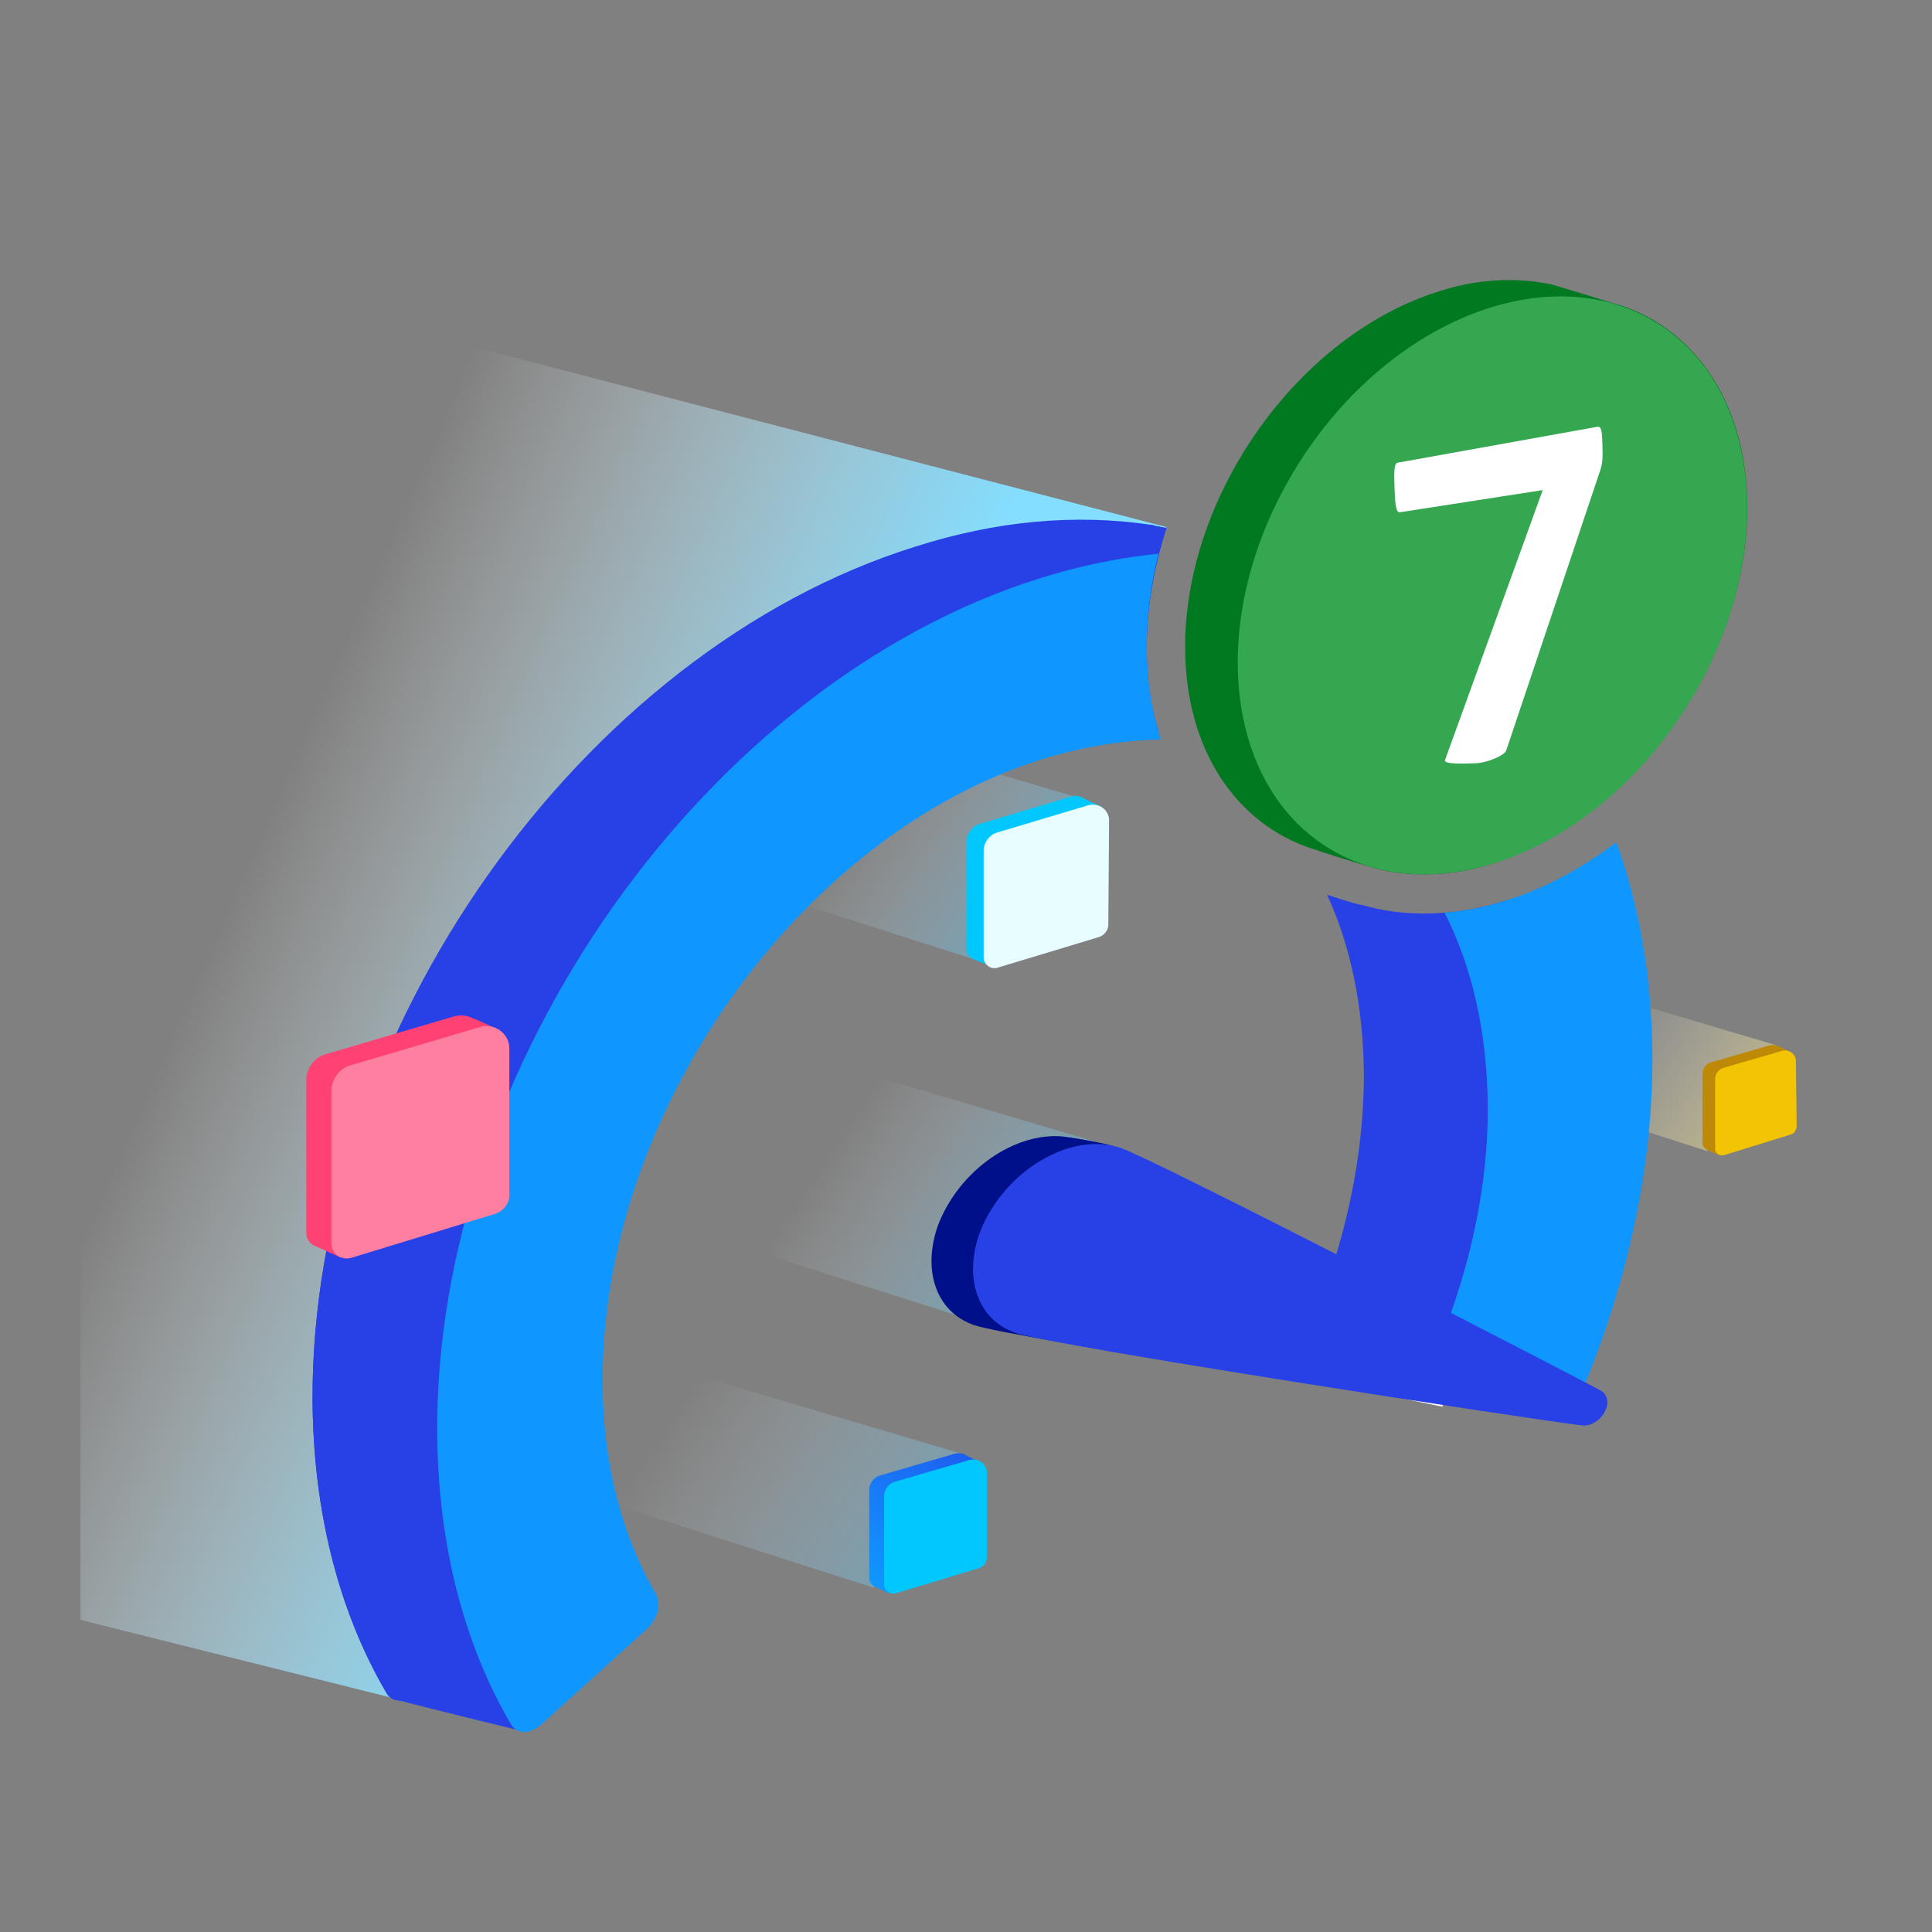 <svg width="240" height="240" viewBox="0 0 240 240" fill="none" xmlns="http://www.w3.org/2000/svg"><rect x="0" y="0" width="240" height="240" fill="#808080" stroke="none"/><path d="M220.656 129.845L181.602 118.255L170.402 129.65L212.085 142.992L220.656 129.845Z" fill="url(#paint0_linear_16625_414357)"/><path d="M134.173 99.167L76.128 81.928L59.864 99.653L121.804 119.424L134.173 99.167Z" fill="url(#paint1_linear_16625_414357)"/><path d="M139.335 142.798L72.427 122.93L53.241 142.505L124.531 165.197L139.335 142.798Z" fill="url(#paint2_linear_16625_414357)"/><path d="M119.467 180.585L70.09 165.977L55.968 180.39L108.559 197.239L119.467 180.585Z" fill="url(#paint3_linear_16625_414357)"/><path d="M61.422 214.087L10 201.232V30.409L144.886 65.469L137.679 83.681L87.425 112.607L62.883 161.886L61.422 214.087Z" fill="url(#paint4_linear_16625_414357)"/><path d="M142.451 80.37C142.451 75.403 143.328 70.436 144.886 65.567C135.342 63.814 124.824 64.496 113.819 67.904C72.233 80.857 38.536 128.579 38.828 174.157C38.925 187.695 42.042 200.161 47.983 210.289C48.664 211.555 50.32 211.555 51.683 210.387L64.831 198.505C65.513 197.921 65.902 197.142 66.195 196.362C66.389 195.583 66.292 194.707 66 194.122C61.715 186.818 59.377 177.663 59.377 167.827C59.182 134.617 83.725 99.848 114.013 90.402C125.018 86.993 135.244 87.382 143.912 90.791C142.841 87.48 142.451 83.974 142.451 80.37Z" fill="#2741E7"/><path d="M186.861 111.925C183.55 112.996 180.142 113.483 176.928 113.483C174.98 113.483 172.935 113.288 171.084 112.899L170.305 112.704C169.916 112.607 169.526 112.509 169.136 112.412H169.039C168.942 112.412 167.481 112.022 164.851 111.146C167.773 117.476 169.331 124.975 169.429 133.351C169.429 139.389 168.649 145.622 167.091 151.855C166.117 155.848 164.754 159.841 163.098 163.737C162.416 165.392 162.903 167.048 164.267 167.437L177.512 171.041C177.902 171.138 178.388 171.138 178.778 171.041C179.752 170.749 180.726 169.872 181.213 168.704C186.959 154.971 189.978 140.558 189.881 127.02C189.881 121.859 188.907 116.794 187.446 111.827C187.154 111.827 186.959 111.925 186.861 111.925Z" fill="#2741E7"/><path d="M142.451 80.37C142.451 75.501 143.328 70.534 144.886 65.664C144.009 65.469 143.425 65.275 143.328 65.275C143.23 65.177 143.036 65.177 142.841 65.177C133.589 63.814 123.752 64.69 113.721 67.904C72.135 80.857 38.535 128.481 38.828 174.06C38.925 187.597 42.042 200.063 47.982 210.192C48.177 210.581 48.567 210.874 48.956 210.971C48.956 210.971 48.956 211.166 49.346 211.166C52.17 211.945 64.928 215.061 64.928 215.061V198.31C65.61 197.726 66 196.947 66.292 196.168C66.487 195.388 66.389 194.512 66.097 193.928C61.812 186.623 59.474 177.469 59.474 167.632C59.28 134.422 83.822 99.751 114.111 90.207C121.317 87.967 128.33 87.285 134.952 88.162C136.316 88.356 137.874 87.188 138.458 85.532L142.451 80.37Z" fill="#2741E7"/><path d="M142.451 80.37C142.451 76.572 142.938 72.676 143.912 68.781C139.14 69.268 134.271 70.242 129.304 71.8C87.718 84.753 54.021 132.474 54.313 178.053C54.41 191.59 57.527 204.056 63.468 214.185C64.149 215.451 65.805 215.451 67.168 214.282L80.316 202.401C80.998 201.816 81.388 201.037 81.68 200.258C81.874 199.479 81.777 198.602 81.485 198.018C77.2 190.714 74.862 181.559 74.862 171.723C74.668 138.512 99.21 103.744 129.498 94.297C134.563 92.739 139.53 91.96 144.204 91.862C143.036 88.259 142.451 84.461 142.451 80.37Z" fill="#0F97FF"/><path d="M186.862 111.925C184.427 112.704 181.895 113.191 179.46 113.386C182.869 120.105 184.719 128.189 184.816 137.246C184.914 147.083 182.674 157.601 178.486 167.632C177.804 169.288 178.291 170.943 179.655 171.333L192.9 174.936C193.289 175.034 193.776 175.034 194.166 174.936C195.14 174.644 196.114 173.768 196.601 172.599C202.347 158.867 205.366 144.453 205.268 130.916C205.171 121.274 203.613 112.412 200.788 104.62C196.406 107.932 191.731 110.464 186.862 111.925Z" fill="#0F97FF"/><path d="M179.167 174.742L181.505 169.19L159.3 161.886L160.663 170.943" fill="white"/><path fill-rule="evenodd" clip-rule="evenodd" d="M194.458 173.768C194.36 173.963 194.263 174.255 194.165 174.45C193.581 175.521 192.412 176.203 191.438 176.105C185.498 175.424 125.408 166.171 121.025 164.613C116.74 163.152 114.89 158.77 116.058 153.803C116.35 152.439 116.935 151.076 117.714 149.712C119.467 146.693 122.096 144.161 125.213 142.603C127.356 141.532 129.596 141.045 131.543 141.142C132.42 141.142 137.289 142.019 138.069 142.311C142.548 143.869 191.828 170.846 193.776 171.82C194.36 172.21 194.652 172.989 194.458 173.768Z" fill="#00108A"/><path fill-rule="evenodd" clip-rule="evenodd" d="M199.619 174.742C199.522 174.936 199.425 175.229 199.327 175.423C198.743 176.495 197.574 177.176 196.6 177.079C190.66 176.397 130.57 167.145 126.187 165.587C121.902 164.126 120.051 159.743 121.22 154.777C121.512 153.413 122.097 152.05 122.876 150.686C124.629 147.667 127.258 145.135 130.375 143.577C133.491 142.018 136.608 141.726 139.237 142.603C143.717 144.161 197.087 171.723 198.938 172.794C199.522 173.183 199.814 173.865 199.619 174.742Z" fill="#2741E7"/><path d="M60.156 128.871C60.156 128.189 62.104 127.994 62.104 127.994C62.104 127.994 58.987 126.533 58.598 126.436C58.014 126.144 57.234 126.046 56.455 126.241L40.289 131.013C39.023 131.403 38.049 132.766 38.049 134.13V153.121C38.049 153.9 38.438 154.484 39.12 154.777C39.607 154.971 42.334 156.237 42.334 156.237L58.403 149.518C59.377 149.225 60.156 148.251 60.156 147.278V128.871Z" fill="#FF4173"/><path d="M63.273 130.234C63.273 128.384 61.422 127.02 59.572 127.605L43.405 132.377C42.139 132.766 41.165 134.13 41.165 135.493V154.484C41.165 155.751 42.431 156.627 43.697 156.237L61.52 150.784C62.494 150.491 63.273 149.518 63.273 148.544V130.234Z" fill="#FF7FA1"/><path d="M120.733 182.143C120.733 181.754 121.902 181.656 121.902 181.656C121.902 181.656 120.051 180.877 119.856 180.682C119.467 180.488 119.077 180.488 118.59 180.585L109.241 183.312C108.559 183.507 107.975 184.286 107.975 185.065V196.07C107.975 196.46 108.267 196.849 108.559 197.044C108.851 197.141 110.41 197.92 110.41 197.92L119.759 194.025C120.343 193.83 120.733 193.343 120.733 192.661V182.143Z" fill="url(#paint5_linear_16625_414357)"/><path d="M122.583 182.922C122.583 181.851 121.512 181.072 120.441 181.364L111.091 184.091C110.41 184.286 109.825 185.065 109.825 185.844V196.849C109.825 197.628 110.604 198.115 111.286 197.921L121.61 194.804C122.194 194.609 122.583 194.122 122.583 193.441V182.922Z" fill="#00C8FF"/><path d="M135.536 100.822C135.536 100.335 136.9 100.238 136.9 100.238C136.9 100.238 134.66 99.264 134.465 99.069C133.978 98.874 133.491 98.777 133.004 98.972L121.61 102.381C120.733 102.673 120.051 103.647 120.051 104.523V117.866C120.051 118.353 120.343 118.84 120.733 119.034C121.025 119.229 123.07 120.008 123.07 120.008L134.368 115.236C135.049 115.041 135.536 114.36 135.536 113.678V100.822Z" fill="#00C8FF"/><path d="M137.776 101.894C137.776 100.628 136.51 99.654 135.147 100.043L123.752 103.452C122.876 103.744 122.194 104.718 122.194 105.594V118.937C122.194 119.813 123.07 120.495 123.947 120.203L136.51 116.405C137.192 116.21 137.679 115.528 137.679 114.847L137.776 101.894Z" fill="#E8FDFF"/><path d="M201.567 38.005C201.567 38.005 201.178 37.908 200.593 37.713H200.496C198.451 37.032 193.873 35.668 192.899 35.376C191.146 34.986 189.296 34.791 187.446 34.791C184.719 34.791 181.894 35.181 178.875 36.155C161.442 41.511 147.223 61.282 147.223 80.37C147.223 93.128 153.554 102.283 162.903 105.4C167.578 106.958 170.11 107.64 170.11 107.64C172.253 108.321 174.493 108.614 176.927 108.614C179.654 108.614 182.479 108.224 185.4 107.25C202.833 101.894 217.052 82.123 217.052 63.035C217.052 50.374 210.819 41.219 201.567 38.005Z" fill="#007921"/><path d="M209.419 87.927C220.786 69.979 219.244 48.617 205.976 40.214C192.707 31.812 172.737 39.55 161.37 57.499C150.004 75.447 151.545 96.809 164.814 105.212C178.082 113.615 198.052 105.876 209.419 87.927Z" fill="#35A751"/><path d="M179.504 94.423C179.315 94.953 181.752 94.868 183.308 94.814C184.864 94.759 186.908 93.791 187.097 93.261L198.761 58.503C199.043 57.656 199.129 57.13 199.055 55.039C198.986 53.052 198.829 53.005 198.414 53.02L173.644 57.473C173.125 57.491 173.176 58.955 173.231 60.523C173.286 62.092 173.341 63.66 173.859 63.642L191.643 60.882L179.504 94.423Z" fill="white"/><path d="M221.63 131.111C221.63 130.818 222.506 130.721 222.506 130.721C222.506 130.721 221.045 130.039 220.851 129.942C220.558 129.845 220.169 129.747 219.877 129.845L212.475 131.987C211.891 132.182 211.501 132.766 211.501 133.351V142.018C211.501 142.311 211.696 142.603 211.988 142.797C212.183 142.895 213.449 143.479 213.449 143.479L220.851 140.363C221.338 140.265 221.63 139.778 221.63 139.291V131.111Z" fill="#BF8908"/><path d="M223.091 131.792C223.091 130.916 222.214 130.332 221.435 130.526L214.033 132.669C213.449 132.864 213.06 133.448 213.06 134.032V142.7C213.06 143.284 213.644 143.674 214.228 143.479L222.409 140.947C222.896 140.85 223.188 140.363 223.188 139.876L223.091 131.792Z" fill="#F2C403"/><defs><linearGradient id="paint0_linear_16625_414357" x1="235.585" y1="156.178" x2="184.6" y2="122.525" gradientUnits="userSpaceOnUse"><stop stop-color="#FFE45D"/><stop offset="0.1" stop-color="#FFE562" stop-opacity="0.872"/><stop offset="0.229" stop-color="#FFE772" stop-opacity="0.709"/><stop offset="0.372" stop-color="#FFEC8C" stop-opacity="0.526"/><stop offset="0.527" stop-color="#FFF2B1" stop-opacity="0.329"/><stop offset="0.688" stop-color="#FFFADF" stop-opacity="0.124"/><stop offset="0.785" stop-color="white" stop-opacity="0"/></linearGradient><linearGradient id="paint1_linear_16625_414357" x1="151.456" y1="135.335" x2="98.699" y2="100.513" gradientUnits="userSpaceOnUse"><stop stop-color="#00ABFA"/><stop offset="0.087" stop-color="#06ADFA" stop-opacity="0.903"/><stop offset="0.198" stop-color="#15B2FA" stop-opacity="0.779"/><stop offset="0.323" stop-color="#30BBFB" stop-opacity="0.64"/><stop offset="0.457" stop-color="#54C7FC" stop-opacity="0.49"/><stop offset="0.599" stop-color="#83D6FD" stop-opacity="0.332"/><stop offset="0.747" stop-color="#BDE9FE" stop-opacity="0.167"/><stop offset="0.896" stop-color="white" stop-opacity="0"/></linearGradient><linearGradient id="paint2_linear_16625_414357" x1="155.463" y1="181.728" x2="94.761" y2="141.662" gradientUnits="userSpaceOnUse"><stop stop-color="#00ABFA"/><stop offset="0.087" stop-color="#06ADFA" stop-opacity="0.903"/><stop offset="0.198" stop-color="#15B2FA" stop-opacity="0.779"/><stop offset="0.323" stop-color="#30BBFB" stop-opacity="0.64"/><stop offset="0.457" stop-color="#54C7FC" stop-opacity="0.49"/><stop offset="0.599" stop-color="#83D6FD" stop-opacity="0.332"/><stop offset="0.747" stop-color="#BDE9FE" stop-opacity="0.167"/><stop offset="0.896" stop-color="white" stop-opacity="0"/></linearGradient><linearGradient id="paint3_linear_16625_414357" x1="155.634" y1="225.347" x2="74.019" y2="171.478" gradientUnits="userSpaceOnUse"><stop stop-color="#00ABFA"/><stop offset="0.087" stop-color="#06ADFA" stop-opacity="0.903"/><stop offset="0.198" stop-color="#15B2FA" stop-opacity="0.779"/><stop offset="0.323" stop-color="#30BBFB" stop-opacity="0.64"/><stop offset="0.457" stop-color="#54C7FC" stop-opacity="0.49"/><stop offset="0.599" stop-color="#83D6FD" stop-opacity="0.332"/><stop offset="0.747" stop-color="#BDE9FE" stop-opacity="0.167"/><stop offset="0.896" stop-color="white" stop-opacity="0"/></linearGradient><linearGradient id="paint4_linear_16625_414357" x1="92.603" y1="139.999" x2="28.466" y2="111.84" gradientUnits="userSpaceOnUse"><stop stop-color="#83DEFF"/><stop offset="0.162" stop-color="#90E1FF" stop-opacity="0.838"/><stop offset="0.462" stop-color="#B3EBFF" stop-opacity="0.538"/><stop offset="0.865" stop-color="#EBFAFF" stop-opacity="0.135"/><stop offset="1" stop-color="white" stop-opacity="0"/></linearGradient><linearGradient id="paint5_linear_16625_414357" x1="126.637" y1="171.264" x2="108.722" y2="196.896" gradientUnits="userSpaceOnUse"><stop stop-color="#0F97FF"/><stop offset="0.035" stop-color="#2741E7"/><stop offset="1" stop-color="#0F97FF"/></linearGradient></defs></svg>